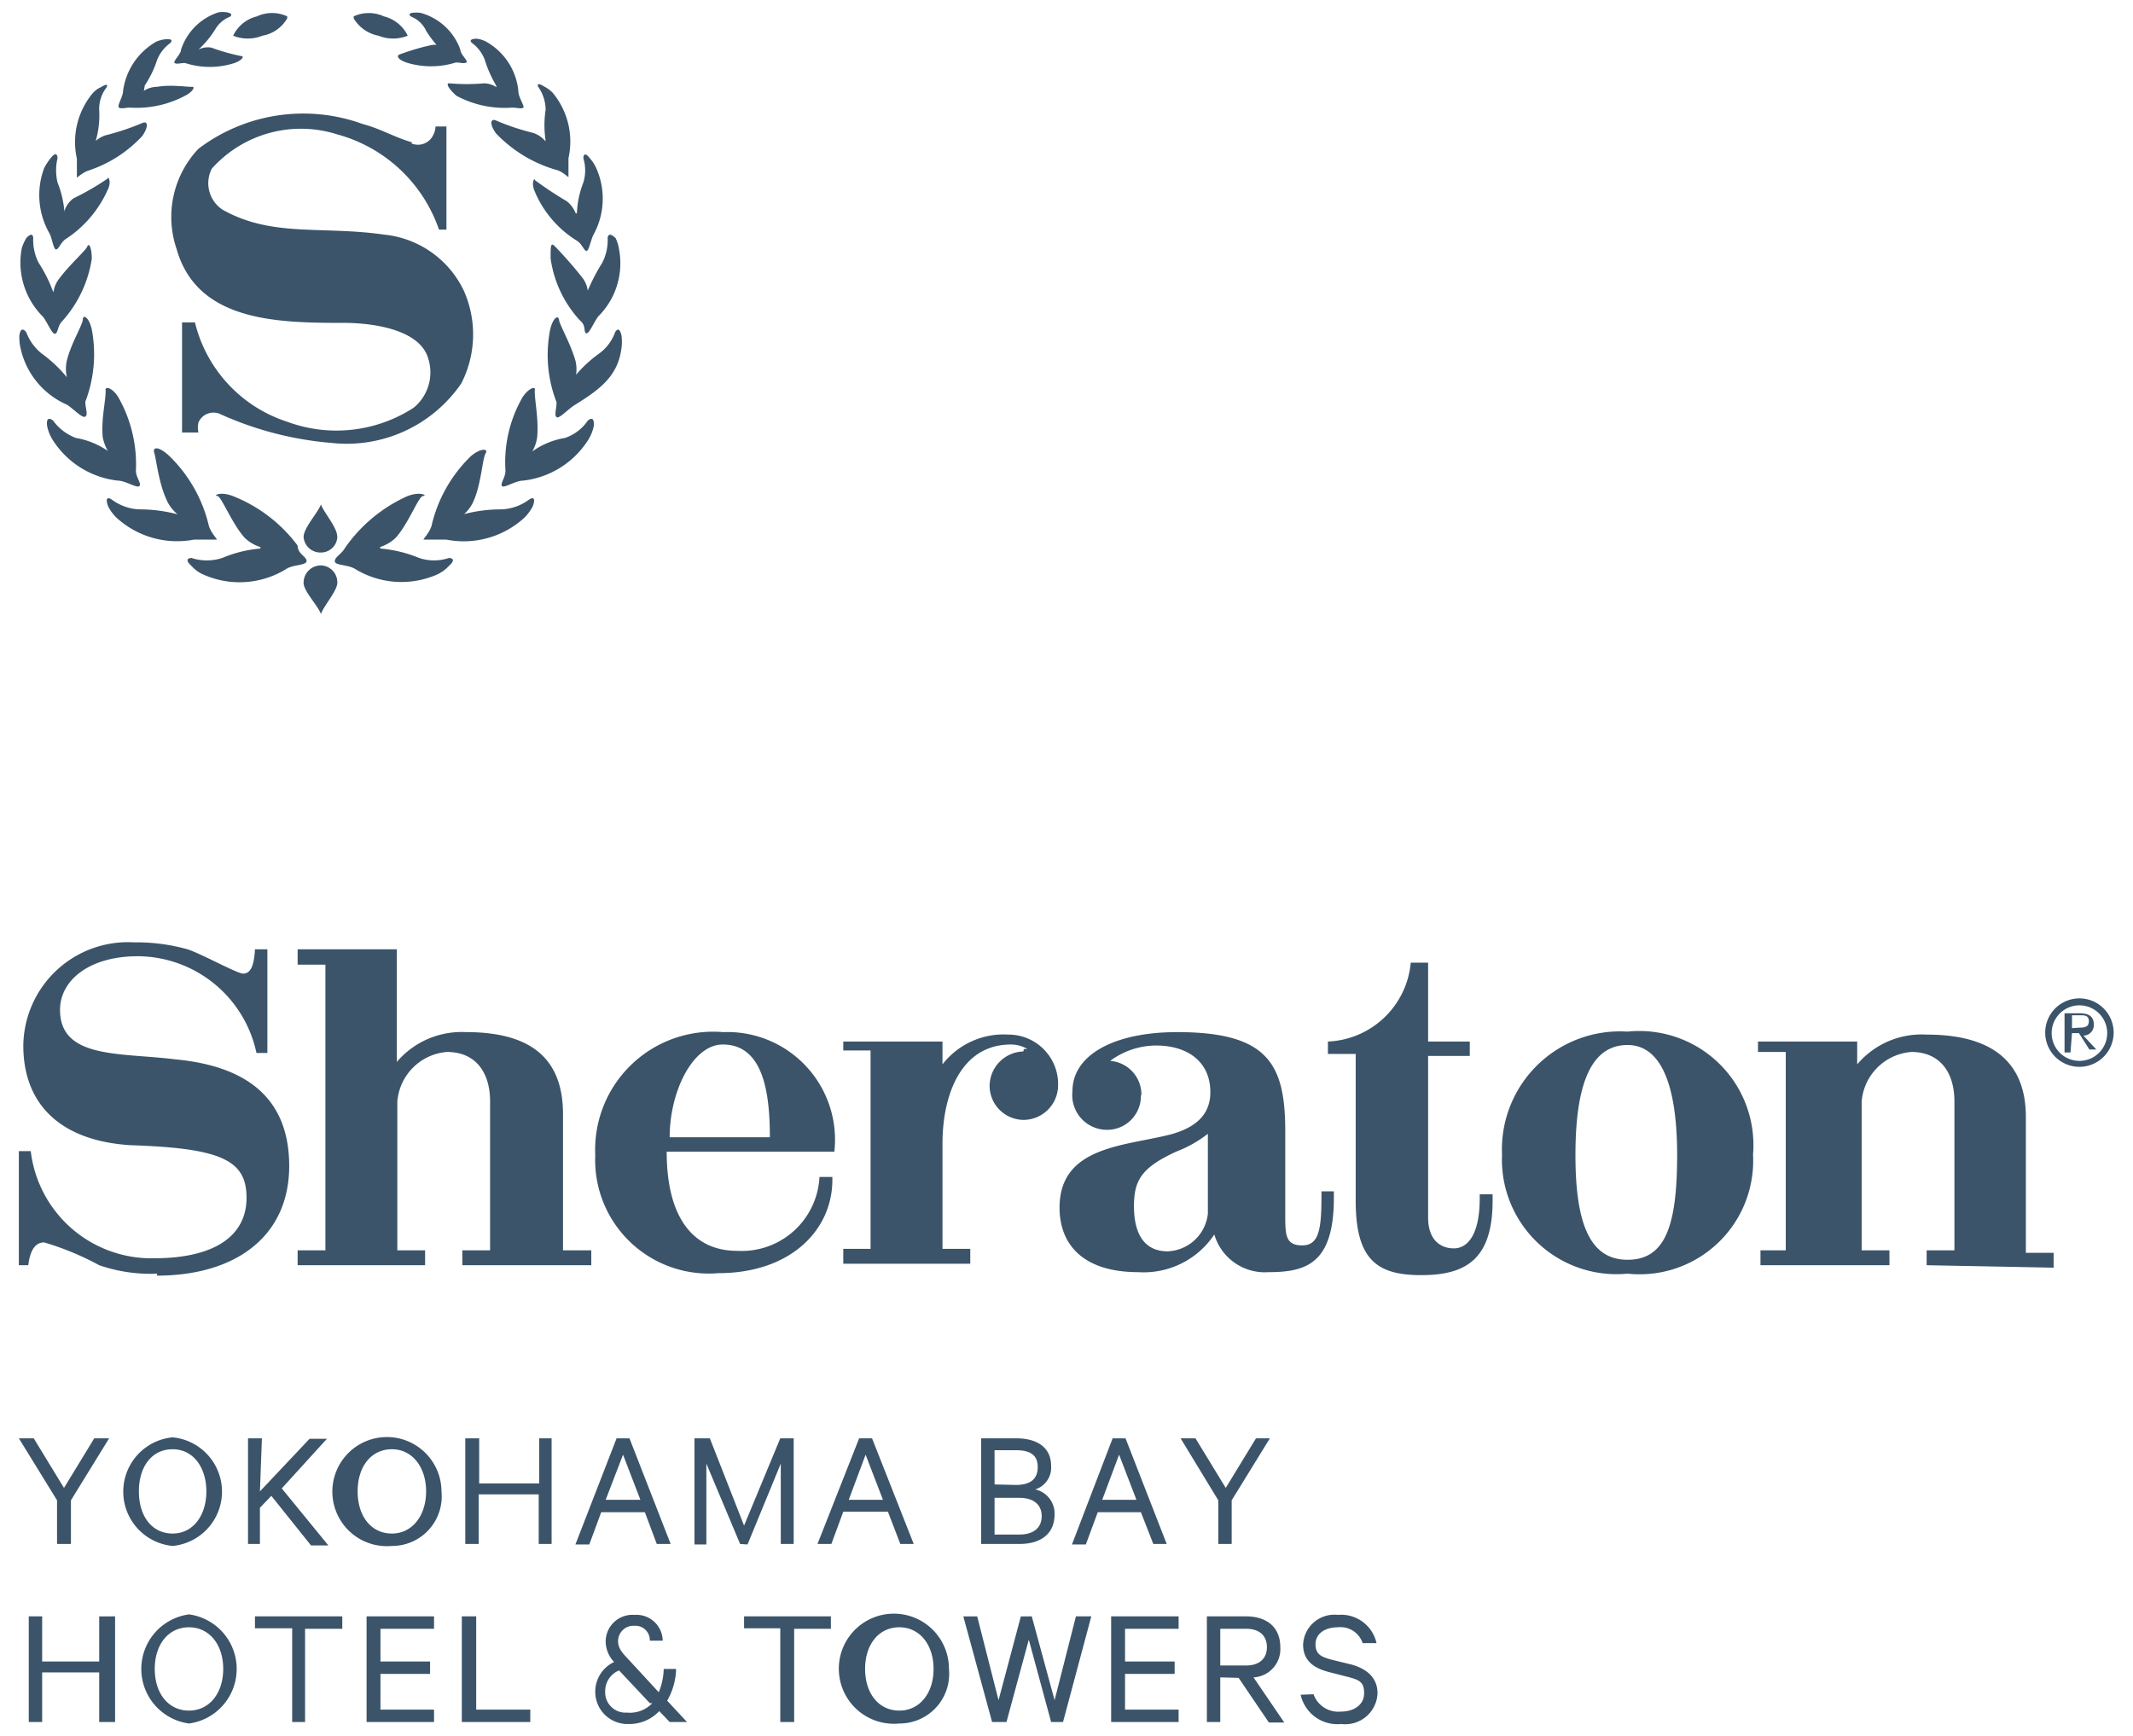 <svg xmlns="http://www.w3.org/2000/svg" viewBox="0 0 43 35">
	<defs>
		<style>.cls-1{fill:none;opacity:0.8;}.cls-2{fill:#3b546a;}</style>
	</defs>
	<title>Sheraton</title>
	<g>
		<rect class="cls-1" width="43" height="35"/>
		<path class="cls-2" d="M3.17,25.68A3.17,3.17,0,0,1,2,25.51a5.68,5.68,0,0,0-1.11-.46c-.17,0-.28.14-.32.46H.38V23.21H.62a2.45,2.45,0,0,0,2.48,2.16c1.24,0,1.87-.46,1.87-1.22s-.51-1-2.34-1.06C1.2,23,.47,22.25.47,21.08A2.11,2.11,0,0,1,2.7,19h.08a3.81,3.81,0,0,1,1,.14c.28.09,1,.49,1.12.49s.22-.09.24-.49h.25v2.09H5.17a2.46,2.46,0,0,0-2.39-1.95c-1,0-1.57.5-1.57,1.08,0,1,1.23.86,2.33,1,1.38.13,2.29.74,2.29,2.15s-1.07,2.21-2.67,2.21"/>
		<path class="cls-2" d="M9.32,25.51v-.3h.56v-3c0-.6-.3-1-.87-1a1.09,1.09,0,0,0-1,1v3h.56v.3H6v-.3h.56V19.45H6v-.31H8v2.27a1.72,1.72,0,0,1,1.4-.6c1.52,0,1.95.73,1.95,1.66v2.74h.57v.3Z"/>
		<path class="cls-2" d="M12,23.29a2.38,2.38,0,0,1,2.58-2.48,2.17,2.17,0,0,1,2.24,2.41H13.44c0,1.34.54,2,1.42,2a1.57,1.57,0,0,0,1.66-1.49v0h.26v.06c0,1-.83,1.88-2.3,1.88A2.29,2.29,0,0,1,12,23.29m3.52-.36c0-.92-.14-1.87-.95-1.87-.6,0-1.07.94-1.07,1.87Z"/>
		<path class="cls-2" d="M20.64,21.15h.07a.64.64,0,0,0-.33-.09c-1,0-1.38,1-1.38,2v2.12h.56v.3H17v-.3h.55v-4H17V21h2v.46a1.56,1.56,0,0,1,1.33-.6,1,1,0,0,1,1,1.05.7.7,0,0,1-.7.67.69.69,0,0,1-.68-.67.7.7,0,0,1,.68-.71"/>
		<path class="cls-2" d="M23,22.09a.68.68,0,0,1-.69.69.7.7,0,0,1-.69-.78c0-.73.84-1.19,2.11-1.19,1.83,0,2.18.64,2.18,2v1.68c0,.4,0,.62.34.62s.39-.32.39-1v-.09h.25v.13c0,1.33-.56,1.5-1.32,1.5a1.06,1.06,0,0,1-1.09-.76,1.71,1.71,0,0,1-1.53.76c-1.14,0-1.59-.58-1.59-1.3,0-1.25,1.33-1.24,2.25-1.48.54-.15.79-.43.79-.85,0-.59-.43-.94-1.1-.94a1.57,1.57,0,0,0-.92.31.68.68,0,0,1,.63.68m1.34.79a2.46,2.46,0,0,1-.64.36c-.69.32-.85.57-.85,1.1s.19.91.68.91a.85.85,0,0,0,.81-.76Z"/>
		<path class="cls-2" d="M27.33,24.18V21.25h-.56V21a1.75,1.75,0,0,0,1.67-1.59h.35V21h.84v.29h-.84v3.26c0,.42.22.62.52.62s.52-.32.52-1v-.09h.26v.13c0,1.19-.55,1.5-1.44,1.5s-1.32-.31-1.32-1.5"/>
		<path class="cls-2" d="M32.81,25.68a2.31,2.31,0,0,1-2.53-2.4,2.38,2.38,0,0,1,2.53-2.48,2.3,2.3,0,0,1,2.53,2.48,2.29,2.29,0,0,1-2.53,2.4m0-4.61c-.75,0-1.05.82-1.05,2.22s.3,2.11,1.05,2.11,1-.66,1-2.11-.34-2.22-1-2.22"/>
		<path class="cls-2" d="M38.84,25.51v-.3h.56v-3c0-.6-.3-1-.87-1a1.09,1.09,0,0,0-1,1v3h.56v.3H35.49v-.3H36v-4h-.56V21h2v.46a1.7,1.7,0,0,1,1.4-.6c1.52,0,2,.73,2,1.66v2.74h.56v.3Z"/>
		<path class="cls-2" d="M41.92,21.51a.69.69,0,1,0,0-1.38.69.69,0,1,0,0,1.38m-.56-.68a.56.56,0,1,1,1.12,0,.56.56,0,0,1-1.12,0m.41,0h.14l.21.33h.14L42,20.88a.21.21,0,0,0,.21-.22c0-.16-.09-.23-.29-.23h-.3v.79h.12Zm0-.1v-.26h.16c.09,0,.18,0,.18.12s-.09.13-.2.13Z"/>
		<path class="cls-2" d="M5.25,11.06a2.51,2.51,0,0,0-.77.19,1,1,0,0,1-.62,0s-.18,0,0,.16a.68.68,0,0,0,.23.17,1.79,1.79,0,0,0,1.7-.12c.15-.08.39-.06.39-.15S6,11.17,6,11A3,3,0,0,0,4.69,10c-.27-.1-.39,0-.31,0s.29.55.55.84a.77.77,0,0,0,.32.19"/>
		<path class="cls-2" d="M6.12,10.83c0-.19.29-.49.35-.66.06.17.33.46.33.66a.33.33,0,0,1-.33.31.34.34,0,0,1-.35-.31"/>
		<path class="cls-2" d="M6.12,11.75c0,.17.29.46.35.63.06-.17.33-.47.33-.63a.34.34,0,0,0-.33-.35.35.35,0,0,0-.35.35"/>
		<path class="cls-2" d="M3.58,10.37a3,3,0,0,0-.78-.1,1,1,0,0,1-.55-.2s-.16-.11-.07.14a.88.88,0,0,0,.16.22,1.81,1.81,0,0,0,1.57.45c.16,0,.44,0,.46,0s-.12-.14-.16-.28a2.88,2.88,0,0,0-.79-1.4C3.21,9,3.07,9,3.11,9.13s.09.6.24.93a.78.78,0,0,0,.23.31"/>
		<path class="cls-2" d="M2.2,9.11a1.62,1.62,0,0,0-.67-.28,1,1,0,0,1-.46-.35s-.15-.13-.12.11a.85.85,0,0,0,.1.26,1.79,1.79,0,0,0,1.32.84c.16,0,.39.16.44.11s-.07-.17-.07-.31A2.74,2.74,0,0,0,2.38,8c-.13-.2-.27-.21-.25-.13,0,.24-.09.56-.06.94a.94.94,0,0,0,.12.31"/>
		<path class="cls-2" d="M1.36,7.62a2.8,2.8,0,0,0-.53-.5A1,1,0,0,1,.53,6.7s-.11-.16-.14.07A1,1,0,0,0,.41,7a1.62,1.62,0,0,0,.94,1.16c.14.09.31.28.37.24s0-.17,0-.3a2.68,2.68,0,0,0,.13-1.46c-.06-.26-.18-.3-.18-.2s-.23.47-.32.82a.73.73,0,0,0,0,.35"/>
		<path class="cls-2" d="M1.07,5.88A2.9,2.9,0,0,0,.78,5.3a1,1,0,0,1-.11-.5s0-.15-.14,0A1,1,0,0,0,.44,5,1.54,1.54,0,0,0,.87,6.39c.09.12.18.35.24.34s.05-.16.14-.25a2.42,2.42,0,0,0,.6-1.26c0-.24-.06-.33-.09-.25s-.36.37-.56.64a.55.55,0,0,0-.12.27"/>
		<path class="cls-2" d="M1.3,4.29a2,2,0,0,0-.14-.61,1.05,1.05,0,0,1,0-.49s0-.18-.14,0a1.19,1.19,0,0,0-.13.2A1.55,1.55,0,0,0,1,4.71c.05.1.08.32.13.32s.09-.13.18-.2a2.31,2.31,0,0,0,.86-1c.09-.18,0-.29,0-.23A5.27,5.27,0,0,1,1.48,4a.51.51,0,0,0-.18.25"/>
		<path class="cls-2" d="M1.93,2.84A1.87,1.87,0,0,0,2,2.22a.7.7,0,0,1,.15-.46s.06-.11-.12,0a.47.47,0,0,0-.17.13,1.54,1.54,0,0,0-.31,1.31c0,.15,0,.37,0,.38s.11-.1.23-.14a2.58,2.58,0,0,0,1.09-.7c.13-.19.11-.31,0-.26a5.08,5.08,0,0,1-.75.25.59.59,0,0,0-.24.16"/>
		<path class="cls-2" d="M2.92,1.72a2.06,2.06,0,0,0,.25-.52A.78.78,0,0,1,3.43.87s.1-.09-.08-.08a.68.68,0,0,0-.2.05,1.35,1.35,0,0,0-.67,1c0,.11-.13.3-.08.33s.13,0,.22,0a2.08,2.08,0,0,0,1.13-.25c.16-.09.18-.18.12-.17s-.41-.05-.7,0a.52.52,0,0,0-.27.08"/>
		<path class="cls-2" d="M4,1A1.9,1.9,0,0,0,4.34.59.59.59,0,0,1,4.63.34S4.73.28,4.58.25a.53.53,0,0,0-.18,0A1.17,1.17,0,0,0,3.65,1c0,.09-.17.24-.13.27s.12,0,.21,0a1.62,1.62,0,0,0,1,0c.16-.06.2-.14.13-.14a4,4,0,0,1-.6-.17A.41.41,0,0,0,4,1"/>
		<path class="cls-2" d="M5.79.37a.72.72,0,0,1-.5.35.79.79,0,0,1-.59,0A.72.72,0,0,1,5.18.33a.72.72,0,0,1,.61,0"/>
		<path class="cls-2" d="M8.29,2.89a.34.34,0,0,0,.44-.16.41.41,0,0,0,.05-.18H9V4.63H8.85A3,3,0,0,0,6.8,2.71a2.41,2.41,0,0,0-2.53.69.64.64,0,0,0,.22.83c1,.56,2,.32,3.25.5A2,2,0,0,1,9.35,5.86,2.17,2.17,0,0,1,9.3,7.73a2.8,2.8,0,0,1-2.62,1.2,6.78,6.78,0,0,1-2.26-.59A.33.33,0,0,0,4,8.52a.46.46,0,0,0,0,.2H3.67V6.5h.26a2.8,2.8,0,0,0,1.85,2,2.86,2.86,0,0,0,2.56-.28.92.92,0,0,0,.29-1c-.16-.54-1-.7-1.65-.71-1.33,0-3,0-3.42-1.49A2,2,0,0,1,4,3a3.5,3.5,0,0,1,3.31-.5c.38.1.64.27,1,.37"/>
		<path class="cls-2" d="M7.67,11.06a2.63,2.63,0,0,1,.78.19.94.94,0,0,0,.6,0s.18,0,0,.16a.75.75,0,0,1-.23.17,1.79,1.79,0,0,1-1.68-.12c-.16-.08-.4-.06-.39-.15s.13-.13.21-.27A3.06,3.06,0,0,1,8.22,10c.28-.1.4,0,.31,0s-.29.55-.55.84a.81.81,0,0,1-.32.19"/>
		<path class="cls-2" d="M9.34,10.37a2.94,2.94,0,0,1,.77-.1,1,1,0,0,0,.56-.2s.16-.11.07.14a1,1,0,0,1-.16.22A1.81,1.81,0,0,1,9,10.88c-.17,0-.44,0-.46,0s.12-.14.16-.28a2.84,2.84,0,0,1,.79-1.4c.21-.18.36-.15.3-.06s-.09.6-.23.93a.75.75,0,0,1-.22.31"/>
		<path class="cls-2" d="M10.72,9.11a1.57,1.57,0,0,1,.67-.28.91.91,0,0,0,.46-.35s.14-.13.12.11a.84.84,0,0,1-.1.26,1.79,1.79,0,0,1-1.32.84c-.16,0-.39.16-.43.11s.07-.17.07-.31A2.62,2.62,0,0,1,10.54,8c.14-.2.27-.21.24-.13,0,.24.08.56.05.94a.8.8,0,0,1-.11.31"/>
		<path class="cls-2" d="M11.56,7.62a2.61,2.61,0,0,1,.53-.5.92.92,0,0,0,.31-.42s.08-.16.13.07a1,1,0,0,1,0,.24c-.07.58-.45.85-.95,1.16-.14.09-.31.28-.36.24s0-.17,0-.3a2.63,2.63,0,0,1-.13-1.46c.06-.26.17-.3.18-.2s.23.47.33.82a.72.72,0,0,1,0,.35"/>
		<path class="cls-2" d="M11.84,5.88a3.93,3.93,0,0,1,.3-.58,1,1,0,0,0,.11-.5s0-.15.16,0a.8.8,0,0,1,.07.23,1.51,1.51,0,0,1-.42,1.35c-.09.12-.18.35-.24.34s0-.16-.12-.25a2.31,2.31,0,0,1-.6-1.26c0-.24,0-.33.08-.25s.36.38.56.64a.53.53,0,0,1,.11.27"/>
		<path class="cls-2" d="M11.63,4.29a1.92,1.92,0,0,1,.13-.61.84.84,0,0,0,0-.49s0-.17.13,0a.8.8,0,0,1,.13.2,1.51,1.51,0,0,1-.06,1.35c-.05.1-.09.33-.14.32s-.08-.13-.18-.2a2.14,2.14,0,0,1-.86-1c-.08-.18,0-.29,0-.23a7.6,7.6,0,0,0,.65.43.6.6,0,0,1,.18.25"/>
		<path class="cls-2" d="M11,2.84a2.06,2.06,0,0,1,0-.63.83.83,0,0,0-.15-.46s-.06-.12.13,0a.59.59,0,0,1,.17.13,1.54,1.54,0,0,1,.31,1.31c0,.15,0,.37,0,.38s-.12-.11-.23-.14A2.71,2.71,0,0,1,10,2.69c-.14-.19-.11-.31,0-.26a4.78,4.78,0,0,0,.75.25.56.56,0,0,1,.24.16"/>
		<path class="cls-2" d="M10,1.72a2.46,2.46,0,0,1-.23-.52A.74.74,0,0,0,9.52.87S9.41.79,9.6.78a.53.53,0,0,1,.2.06,1.28,1.28,0,0,1,.65,1c0,.12.13.3.1.33s-.13,0-.23,0a2.05,2.05,0,0,1-1.12-.24C9,1.75,9,1.67,9.06,1.68a3.92,3.92,0,0,0,.7,0,.45.45,0,0,1,.25.08"/>
		<path class="cls-2" d="M8.89,1a2.07,2.07,0,0,1-.3-.38A.56.56,0,0,0,8.3.34s-.1-.05,0-.08a.66.66,0,0,1,.18,0A1.18,1.18,0,0,1,9.28,1c0,.1.17.23.12.26s-.11,0-.21,0a1.67,1.67,0,0,1-1,0C8,1.19,8,1.12,8.05,1.1s.36-.13.6-.18a.43.43,0,0,1,.24,0"/>
		<path class="cls-2" d="M7.13.37a.74.74,0,0,0,.5.35.79.79,0,0,0,.59,0A.73.73,0,0,0,7.74.33a.73.73,0,0,0-.61,0"/>
		<path class="cls-2" d="M1.9,29h.3l-.77,1.25v.88H1.15v-.88L.38,29h.3l.61,1Z"/>
		<path class="cls-2" d="M3.48,31.17a1.1,1.1,0,0,1,0-2.19,1.1,1.1,0,0,1,0,2.19Zm0-1.95c-.41,0-.68.34-.68.85s.27.85.68.85.68-.36.68-.85S3.89,29.22,3.48,29.22Z"/>
		<path class="cls-2" d="M5.24,30.07l1-1.06h.35l-.91,1,.94,1.15H6.27l-.8-1-.23.24v.73H5V29h.28Z"/>
		<path class="cls-2" d="M7.9,31.17a1.1,1.1,0,1,1,1-1.1A1,1,0,0,1,7.9,31.17Zm0-1.95c-.41,0-.69.34-.69.85s.28.85.69.85.69-.36.69-.85S8.31,29.22,7.9,29.22Z"/>
		<path class="cls-2" d="M11.12,29v2.13h-.26v-1H9.65v1H9.38V29h.28v.91h1.21V29Z"/>
		<path class="cls-2" d="M12.69,29l.83,2.13h-.28L13,30.49h-.88l-.24.65h-.28L12.43,29Zm-.48,1.24h.7l-.35-.91Z"/>
		<path class="cls-2" d="M14.92,31.13l-.68-1.62v1.63H14V29h.31L15,30.76,15.73,29H16v2.13h-.26V29.51l-.67,1.63Z"/>
		<path class="cls-2" d="M17.58,29l.84,2.13h-.27l-.25-.65H17l-.24.65h-.28L17.32,29Zm-.47,1.24h.69l-.35-.91Z"/>
		<path class="cls-2" d="M21.26,30.53c0,.39-.27.6-.71.6h-.77V29h.7c.44,0,.71.19.71.56a.46.46,0,0,1-.32.47A.5.5,0,0,1,21.26,30.53Zm-.78-.59c.28,0,.44-.11.44-.36s-.16-.34-.44-.34h-.43v.69Zm-.43,1h.5c.29,0,.45-.14.45-.37s-.16-.37-.45-.37h-.5Z"/>
		<path class="cls-2" d="M22.69,29l.83,2.13h-.27L23,30.49h-.87l-.24.65h-.28L22.43,29Zm-.47,1.24h.69l-.35-.91Z"/>
		<path class="cls-2" d="M25.32,29h.28l-.77,1.25v.88h-.27v-.88L23.8,29h.3l.61,1Z"/>
		<path class="cls-2" d="M2.32,32.59v2.13H2v-1H.85v1H.58V32.59H.85v.91H2v-.91Z"/>
		<path class="cls-2" d="M3.81,34.75a1.11,1.11,0,0,1,0-2.2,1.11,1.11,0,0,1,0,2.2Zm0-1.94c-.41,0-.69.34-.69.84s.28.84.69.84.69-.35.69-.84S4.22,32.81,3.81,32.81Z"/>
		<path class="cls-2" d="M5.14,32.59H6.9v.25H6.15v1.88H5.89V32.83H5.14Z"/>
		<path class="cls-2" d="M8.75,32.59v.25H7.67v.66h1v.25h-1v.72H8.75v.25H7.39V32.59Z"/>
		<path class="cls-2" d="M9.31,32.59H9.6v1.88h1.09v.25H9.31Z"/>
		<path class="cls-2" d="M13.1,33.08a.29.29,0,0,0-.31-.3.31.31,0,0,0-.33.31c0,.16.11.26.23.39l.59.64a1.3,1.3,0,0,0,.1-.47h.25a1.35,1.35,0,0,1-.18.64l.4.43H13.5l-.21-.22a.82.82,0,0,1-.61.26A.65.65,0,0,1,12,34.1a.66.66,0,0,1,.38-.59.61.61,0,0,1-.17-.41.54.54,0,0,1,.58-.54.53.53,0,0,1,.57.52Zm0,1.26-.62-.66a.45.45,0,0,0-.28.42.41.41,0,0,0,.44.43A.62.62,0,0,0,13.15,34.34Z"/>
		<path class="cls-2" d="M15,32.59h1.75v.25h-.74v1.88h-.28V32.83H15Z"/>
		<path class="cls-2" d="M18.13,34.75a1.11,1.11,0,1,1,1-1.1A1,1,0,0,1,18.13,34.75Zm0-1.94c-.41,0-.69.34-.69.84s.28.84.69.84.69-.35.69-.84S18.54,32.81,18.13,32.81Z"/>
		<path class="cls-2" d="M20.8,32.59l.46,1.69.43-1.69H22l-.57,2.13h-.24l-.45-1.66-.45,1.66H20l-.58-2.13h.28l.43,1.69.45-1.69Z"/>
		<path class="cls-2" d="M23.76,32.59v.25H22.68v.66h1v.25h-1v.72h1.08v.25H22.4V32.59Z"/>
		<path class="cls-2" d="M24.6,33.82v.9h-.27V32.59h.79c.42,0,.69.22.69.62a.57.57,0,0,1-.54.61l.62.91h-.31l-.61-.9Zm0-.24h.52c.27,0,.42-.14.42-.37s-.15-.37-.42-.37H24.6Z"/>
		<path class="cls-2" d="M26.48,34.16a.53.53,0,0,0,.55.35c.27,0,.47-.14.47-.37s-.1-.27-.33-.33l-.39-.1c-.3-.08-.51-.23-.51-.55a.63.63,0,0,1,.7-.6.73.73,0,0,1,.78.57h-.28a.47.47,0,0,0-.5-.32c-.26,0-.45.13-.45.34s.12.26.35.32l.37.09c.33.09.53.28.53.58a.65.65,0,0,1-.73.62.76.76,0,0,1-.82-.59Z"/>
	</g>
</svg>